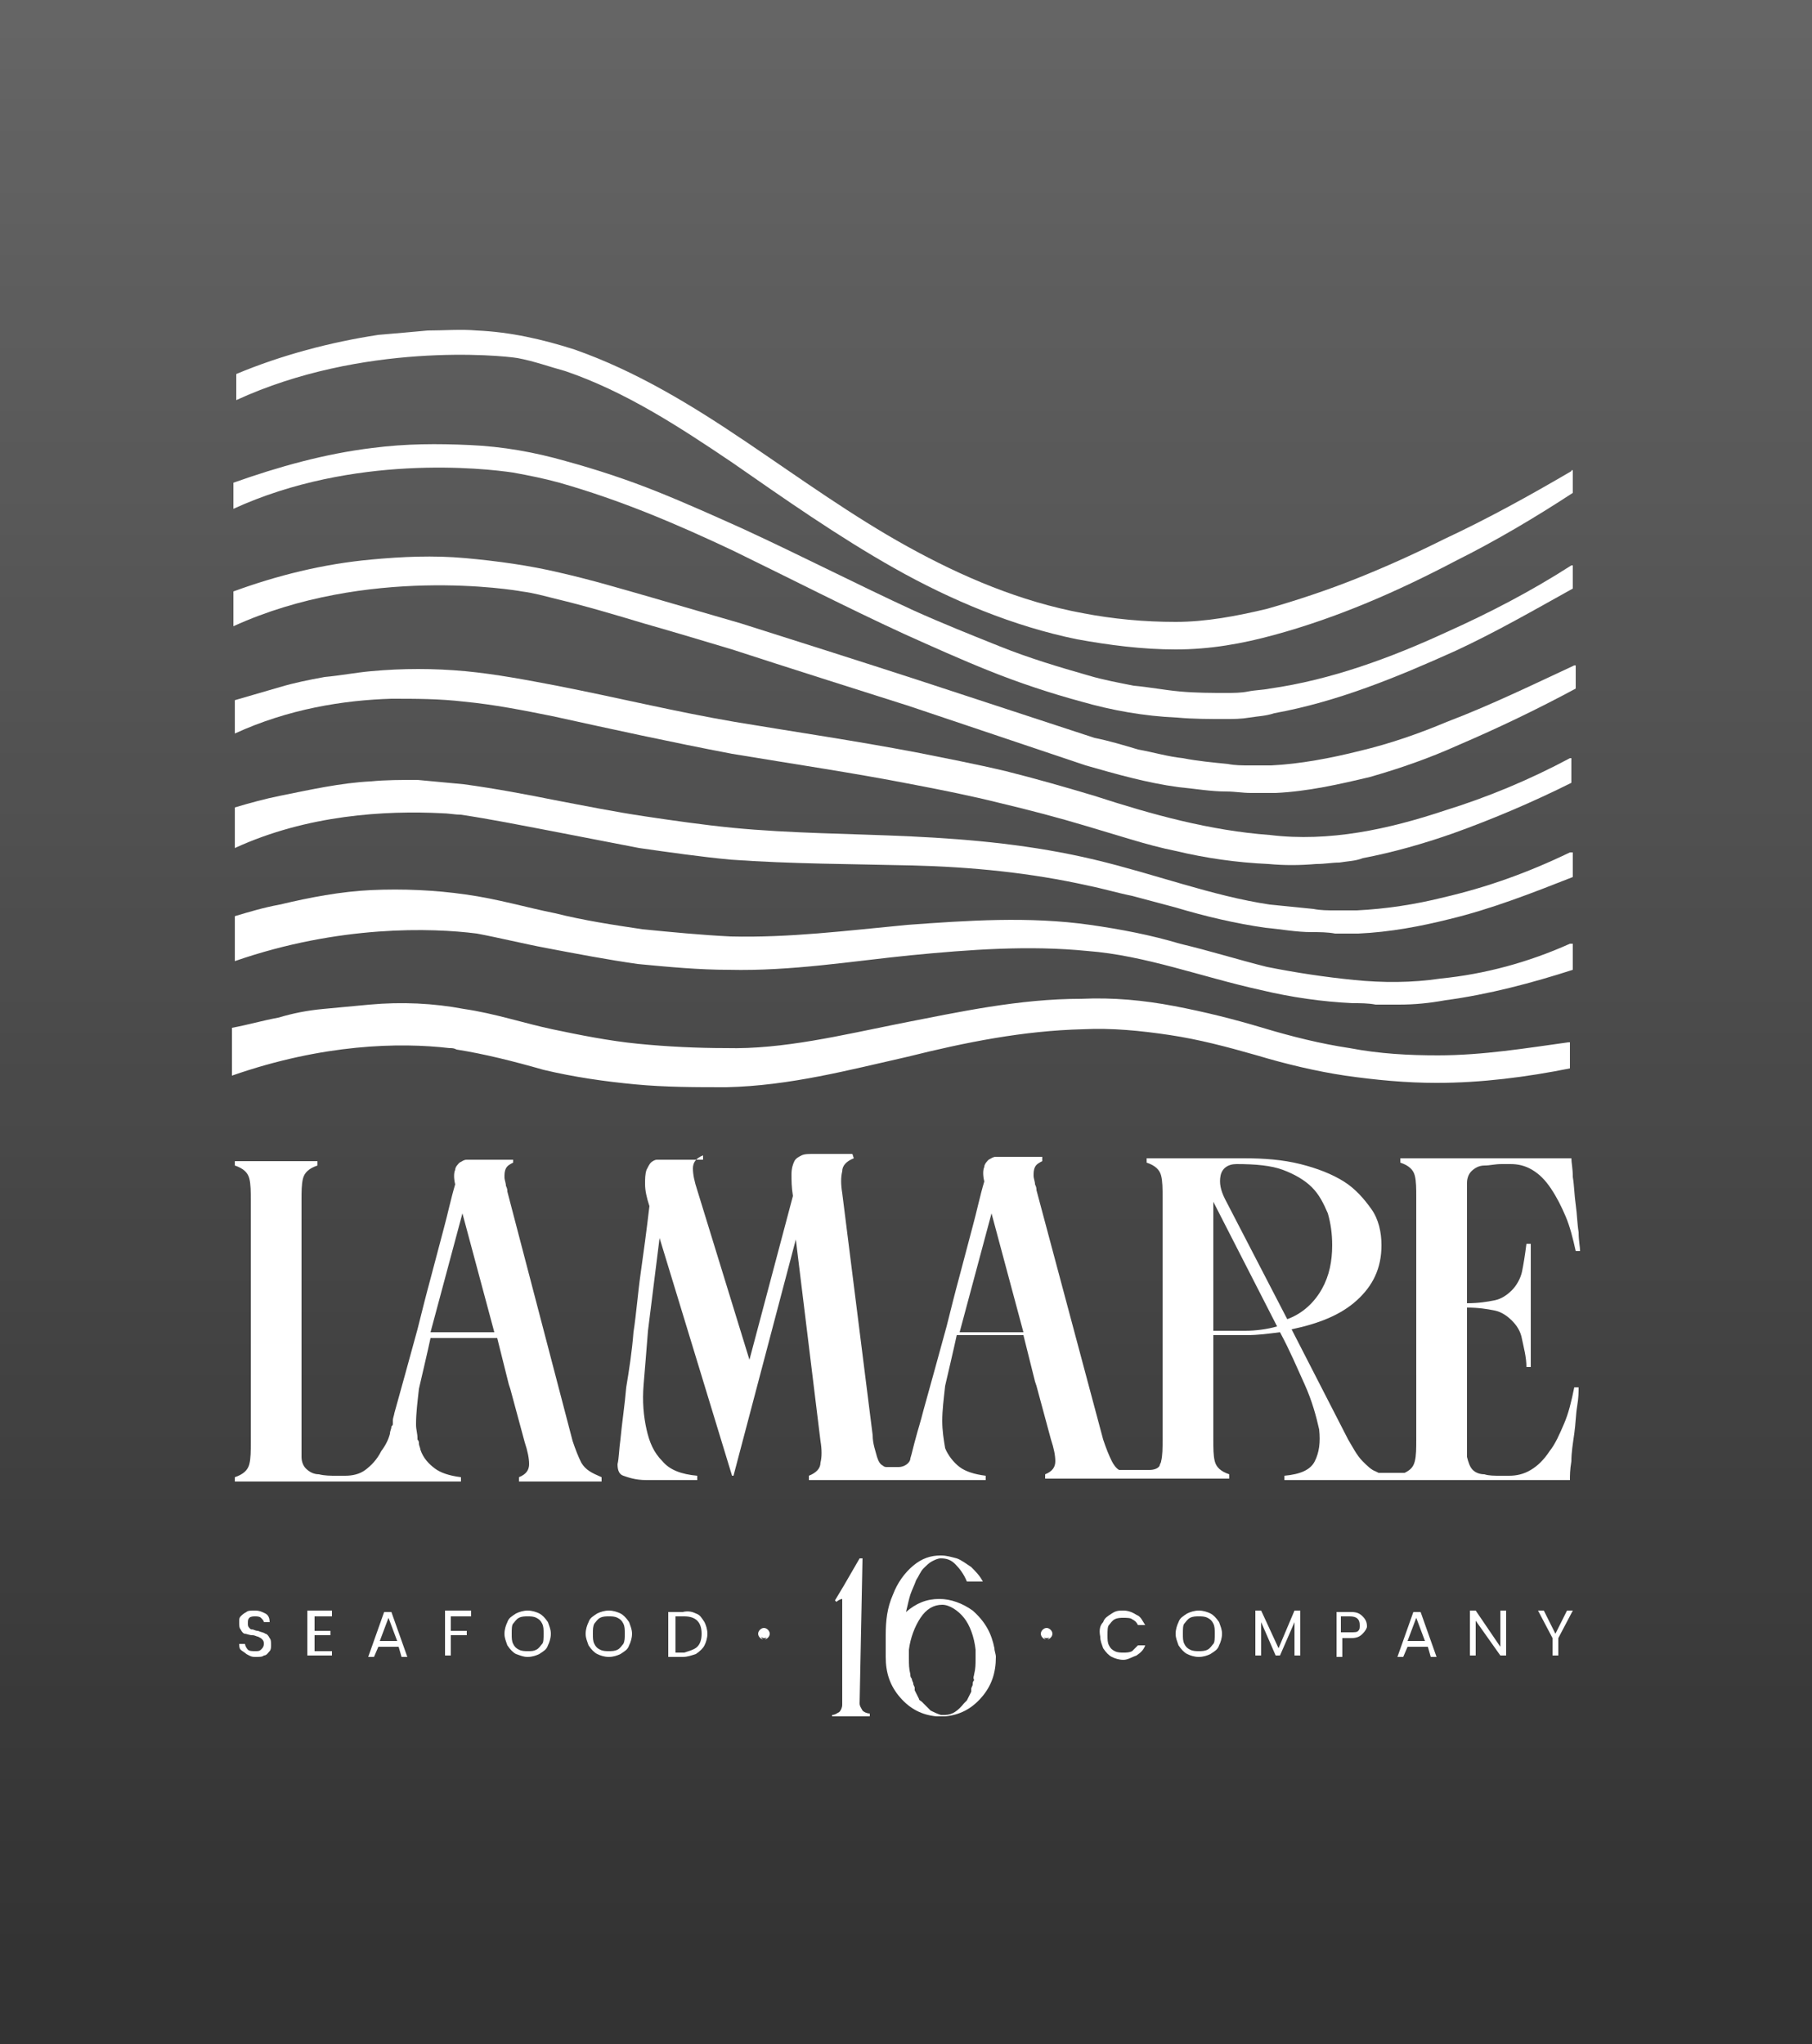 <?xml version="1.0" encoding="utf-8"?>
<!-- Generator: Adobe Illustrator 26.2.1, SVG Export Plug-In . SVG Version: 6.00 Build 0)  -->
<svg version="1.1" id="Capa_1" xmlns="http://www.w3.org/2000/svg" xmlns:xlink="http://www.w3.org/1999/xlink" x="0px" y="0px"
	 viewBox="0 0 125 141" style="enable-background:new 0 0 125 141;" xml:space="preserve">
<rect x="0" y="0" width="125" height="141" fill="#333333" stroke="none"/>
<style type="text/css">
	.st0{opacity:0.25;fill:url(#f_00000148660398458997843410000001514277185462648482_);enable-background:new    ;}
	.st1{fill-rule:evenodd;clip-rule:evenodd;fill:#FFFFFF;}
	.st2{fill:#FFFFFF;}
</style>
<g id="a">
</g>
<g>
	<g id="d" transform="translate(-874)">
		
			<linearGradient id="f_00000052805663064140549830000004856057866444884618_" gradientUnits="userSpaceOnUse" x1="-1748.204" y1="1634.385" x2="-1748.204" y2="1635.345" gradientTransform="matrix(125 0 0 141 219462 -230448.938)">
			<stop  offset="0" style="stop-color:#FFFFFF"/>
			<stop  offset="1" style="stop-color:#FFFFFF;stop-opacity:0"/>
		</linearGradient>
		
			<rect id="f" x="874" y="0" style="opacity:0.25;fill:url(#f_00000052805663064140549830000004856057866444884618_);enable-background:new    ;" width="125" height="141"/>
	</g>
	<g>
		<g>
			<path class="st1" d="M107.9,98.2c-0.3,0.7-0.6,1.4-1,1.9c-0.4,0.6-0.8,1-1.3,1.3s-1,0.4-1.5,0.4h-0.6c-0.4,0-0.8,0-1.1-0.1
				c-0.3,0-0.6-0.1-0.8-0.3c-0.2-0.2-0.3-0.5-0.4-0.9c0-0.3,0-0.7,0-1.1v-9.2c0.8,0,1.4,0.1,1.9,0.2c0.5,0.1,0.9,0.4,1.2,0.7
				c0.3,0.3,0.6,0.7,0.7,1.3c0.1,0.5,0.3,1.2,0.3,1.9h0.3v-8.5h-0.3c-0.1,0.8-0.2,1.4-0.3,1.9c-0.1,0.5-0.4,1-0.7,1.3
				c-0.3,0.3-0.7,0.6-1.2,0.7c-0.5,0.1-1.1,0.2-1.9,0.2v-7.2c0-0.4,0-0.8,0-1.1c0-0.3,0.1-0.6,0.3-0.8c0.2-0.2,0.5-0.4,0.9-0.4
				c0.4,0,0.7-0.1,1.2-0.1h0.6c0.5,0,1,0.1,1.5,0.4s0.9,0.7,1.3,1.3c0.4,0.6,0.7,1.2,1,1.9c0.3,0.7,0.5,1.5,0.7,2.4h0.3
				c0-0.3-0.1-0.7-0.1-1.3c-0.1-0.6-0.1-1.2-0.2-1.9s-0.1-1.3-0.2-1.9c0-0.6-0.1-1-0.1-1.3H96.6v0.3c0.6,0.2,0.9,0.5,1,0.9
				c0.1,0.4,0.1,0.9,0.1,1.5v16.7c0,0.6,0,1.1-0.1,1.5c-0.1,0.4-0.3,0.6-0.7,0.8h-1.8l-0.2-0.1c-0.3-0.1-0.6-0.4-0.9-0.7
				c-0.4-0.4-0.7-1-1-1.5l-3.9-7.6c1.9-0.4,3.4-1,4.5-2c1.1-1,1.7-2.2,1.7-3.8c0-0.9-0.2-1.8-0.7-2.5c-0.5-0.7-1.1-1.4-1.9-1.9
				c-0.8-0.5-1.8-0.9-3-1.2s-2.5-0.4-3.9-0.4h-6.7v0.3c0.6,0.2,0.9,0.5,1,0.9c0.1,0.4,0.1,0.9,0.1,1.5v16.7c0,0.6,0,1.1-0.1,1.5
				c0,0.1-0.1,0.2-0.1,0.3c-0.1,0.2-0.4,0.3-0.7,0.3h-1.8c-0.1,0-0.2,0-0.3,0c-0.2-0.1-0.4-0.4-0.5-0.6c-0.2-0.4-0.4-0.9-0.6-1.5
				l-4.6-17.2c0-0.1,0-0.2-0.1-0.4c0-0.2-0.1-0.4-0.1-0.6s0-0.4,0.1-0.6c0.1-0.2,0.3-0.3,0.5-0.4v-0.3h-2.6c-0.2,0-0.4,0-0.6,0
				c-0.2,0-0.3,0.1-0.5,0.2c-0.1,0.1-0.3,0.3-0.3,0.5c-0.1,0.2-0.1,0.6,0,1c-0.3,1-0.5,2-0.8,3.1c-0.3,1.1-0.6,2.3-0.9,3.4
				c-0.3,1.1-0.6,2.3-0.9,3.5c-0.3,1.1-1.4,5.1-1.6,5.8c-0.2,0.8-0.4,1.4-0.5,1.8c-0.2,0.7-0.3,1.2-0.4,1.5c0,0.3-0.4,0.6-0.8,0.6
				h-0.8c-0.1,0-0.2,0-0.3-0.1c-0.2-0.1-0.3-0.3-0.4-0.6c-0.1-0.4-0.3-0.9-0.3-1.5l-2.1-16.7c-0.1-0.6-0.1-1.1,0-1.5
				c0-0.4,0.3-0.7,0.8-0.9l-0.1-0.3h-2.6c-0.4,0-0.7,0-0.9,0.1c-0.2,0.1-0.4,0.2-0.5,0.4c-0.1,0.2-0.2,0.5-0.2,0.9s0,0.9,0.1,1.5
				l-3,11.3l-3.6-11.7c-0.2-0.6-0.3-1.1-0.3-1.5c0-0.4,0.2-0.7,0.7-0.9V80h-3.2c-0.1,0-0.3,0.1-0.4,0.2c-0.1,0.1-0.2,0.3-0.3,0.5
				c-0.1,0.3-0.1,0.6-0.1,1c0,0.4,0.1,0.9,0.3,1.5c-0.2,1.7-0.4,3.2-0.6,4.6c-0.2,1.4-0.3,2.8-0.5,4.1c-0.1,1.3-0.3,2.6-0.5,3.8
				c-0.1,1.2-0.3,2.5-0.4,3.6c-0.1,0.7-0.1,1.3-0.2,1.7c0,0.4,0.1,0.7,0.4,0.8c0.3,0.1,0.8,0.3,1.6,0.3s1.9,0,3.5,0v-0.3
				c-1.1-0.1-1.9-0.4-2.4-1c-0.6-0.6-0.9-1.3-1.1-2.2c-0.2-0.9-0.3-1.9-0.2-3.1c0.1-1.2,0.2-2.4,0.3-3.7l0.8-6.4l5,16.4h0.1
				l4.3-16.3l1.7,13.9c0.1,0.6,0.1,1.1,0,1.5c0,0.4-0.3,0.7-0.8,0.9v0.3h4.7l0,0h5.8l0,0c0.5,0,1.1,0,1.7,0v-0.3
				c-0.8-0.1-1.4-0.3-1.8-0.6c-0.4-0.3-0.8-0.8-1-1.3C65.1,99.3,65,98.7,65,98c0-0.7,0.1-1.5,0.2-2.4c0,0,0.7-3,0.8-3.5h4.6l0.8,3.2
				l0.1,0.3l1,3.7c0.2,0.6,0.3,1.1,0.3,1.5c0,0.4-0.2,0.7-0.7,0.9v0.3h4.7l0,0h6.9l0,0h1.1v-0.3c-0.6-0.2-0.9-0.5-1-0.9
				c-0.1-0.4-0.1-0.9-0.1-1.5v-7.2c0.8,0,1.5,0,2.3,0c0.8,0,1.5-0.1,2.3-0.2c0.7,1.3,1.2,2.5,1.7,3.6c0.5,1.1,0.8,2.2,1,3.1
				c0.1,0.9,0,1.6-0.3,2.2c-0.3,0.6-1,0.9-2.1,1v0.3h6l0,0h5.6l0,0h8.1c0-0.3,0-0.7,0.1-1.3c0-0.6,0.1-1.2,0.2-1.9
				c0.1-0.7,0.1-1.3,0.2-1.9s0.1-1,0.1-1.3h-0.3C108.4,96.7,108.2,97.5,107.9,98.2z M66.2,91.9l2.2-8.2l2.2,8.2H66.2z M85.9,91.8
				c-0.7,0-1.5,0-2.2,0v-8.9l4.4,8.6C87.4,91.7,86.6,91.8,85.9,91.8z M84.5,82.7c-0.3-0.6-0.4-1.1-0.3-1.6c0.1-0.5,0.5-0.8,1.1-0.8
				c1.3,0,2.4,0.1,3.2,0.4c0.8,0.3,1.5,0.7,2,1.2s0.8,1.1,1.1,1.8c0.2,0.7,0.3,1.4,0.3,2.2c0,1.1-0.2,2.1-0.7,3
				c-0.5,0.9-1.3,1.7-2.4,2.1L84.5,82.7z"/>
			<path class="st1" d="M40.1,100.9c-0.2-0.4-0.4-0.9-0.6-1.5L35,82.2c0-0.1,0-0.2-0.1-0.4c0-0.2-0.1-0.4-0.1-0.6s0-0.4,0.1-0.6
				c0.1-0.2,0.3-0.3,0.5-0.4V80h-2.6c-0.2,0-0.4,0-0.6,0c-0.2,0-0.3,0.1-0.5,0.2c-0.1,0.1-0.3,0.3-0.3,0.5c-0.1,0.2-0.1,0.6,0,1
				c-0.3,1-0.5,2-0.8,3.1c-0.3,1.1-0.6,2.3-0.9,3.4c-0.3,1.1-0.6,2.3-0.9,3.5c-0.3,1.1-1.4,5.1-1.6,5.8c0,0.1-0.1,0.3-0.1,0.5
				c0,0.1,0,0.1,0,0.2c0,0.1,0,0.1-0.1,0.2c0,0.2-0.1,0.3-0.1,0.5c-0.1,0.4-0.3,0.8-0.6,1.2c-0.3,0.6-0.7,1-1.1,1.3
				c-0.4,0.3-0.9,0.4-1.4,0.4h-0.6c-0.4,0-0.8,0-1.2-0.1c-0.4,0-0.7-0.2-0.9-0.4c-0.2-0.2-0.3-0.5-0.3-0.8c0-0.3,0-0.7,0-1.1V82.8
				c0-0.6,0-1.1,0.1-1.5c0.1-0.4,0.4-0.7,1-0.9v-0.3h-5.7v0.3c0.6,0.2,0.9,0.5,1,0.9c0.1,0.4,0.1,0.9,0.1,1.5v16.7
				c0,0.6,0,1.1-0.1,1.5c-0.1,0.4-0.4,0.7-1,0.9v0.3h11.7c0,0,2.4,0,3.9,0l0,0v-0.3c-0.8-0.1-1.4-0.3-1.8-0.6
				c-0.4-0.3-0.8-0.7-1-1.3c0,0,0,0,0,0l0,0c0-0.1-0.1-0.3-0.1-0.4c0-0.1,0-0.2-0.1-0.3c0,0,0-0.1,0-0.1c0-0.3-0.1-0.6-0.1-0.9
				c0,0,0-0.1,0-0.1c0-0.7,0.1-1.5,0.2-2.4c0,0,0.7-3,0.8-3.5h4.6l0.8,3.2l0.1,0.3l1,3.7c0.2,0.6,0.3,1.1,0.3,1.5s-0.2,0.7-0.7,0.9
				v0.3h5.7v-0.3C40.8,101.6,40.4,101.4,40.1,100.9z M29.7,91.9l2.2-8.2l2.2,8.2H29.7z"/>
		</g>
		<g>
			<path class="st1" d="M17,114.1c-0.1-0.1-0.3-0.2-0.4-0.3c-0.1-0.1-0.1-0.3-0.1-0.4h0.4c0,0.1,0.1,0.3,0.2,0.4
				c0.1,0.1,0.3,0.1,0.5,0.1c0.2,0,0.3,0,0.4-0.1c0.1-0.1,0.2-0.2,0.2-0.4c0-0.1,0-0.2-0.1-0.3c-0.1-0.1-0.1-0.1-0.3-0.2
				c-0.1,0-0.2-0.1-0.4-0.1c-0.2,0-0.4-0.1-0.5-0.1c-0.1,0-0.2-0.1-0.3-0.3c-0.1-0.1-0.1-0.3-0.1-0.5c0-0.2,0-0.3,0.1-0.4
				c0.1-0.1,0.2-0.2,0.4-0.3c0.1-0.1,0.3-0.1,0.6-0.1c0.3,0,0.5,0.1,0.7,0.2c0.2,0.1,0.3,0.3,0.3,0.6h-0.4c0-0.1-0.1-0.2-0.2-0.3
				c-0.1-0.1-0.3-0.1-0.4-0.1s-0.3,0-0.4,0.1c-0.1,0.1-0.1,0.2-0.1,0.4c0,0.1,0,0.2,0.1,0.3s0.1,0.1,0.2,0.1c0.1,0,0.2,0.1,0.4,0.1
				c0.2,0.1,0.4,0.1,0.5,0.2c0.1,0,0.2,0.1,0.3,0.3c0.1,0.1,0.1,0.3,0.1,0.5c0,0.1,0,0.3-0.1,0.4c-0.1,0.1-0.2,0.3-0.4,0.3
				c-0.1,0.1-0.3,0.1-0.6,0.1C17.3,114.3,17.2,114.2,17,114.1z"/>
		</g>
		<g>
			<polygon class="st1" points="21.7,111.5 21.7,112.5 22.8,112.5 22.8,112.8 21.7,112.8 21.7,113.9 22.9,113.9 22.9,114.2 
				21.2,114.2 21.2,111.1 22.9,111.1 22.9,111.5 			"/>
		</g>
		<g>
			<path class="st1" d="M27.5,113.6h-1.4l-0.3,0.7h-0.4l1.1-3.1H27l1.1,3.1h-0.4L27.5,113.6L27.5,113.6z M27.4,113.2L27.4,113.2
				l-0.6-1.6l-0.6,1.6H27.4z"/>
		</g>
		<g>
			<polygon class="st1" points="32.5,111.1 32.5,111.5 31.1,111.5 31.1,112.5 32.2,112.5 32.2,112.8 31.1,112.8 31.1,114.2 
				30.7,114.2 30.7,111.1 			"/>
		</g>
		<g>
			<path class="st1" d="M35.6,114.1c-0.2-0.1-0.4-0.3-0.6-0.6c-0.1-0.3-0.2-0.5-0.2-0.8c0-0.3,0.1-0.6,0.2-0.8
				c0.1-0.3,0.3-0.4,0.6-0.6c0.2-0.1,0.5-0.2,0.8-0.2c0.3,0,0.6,0.1,0.8,0.2c0.2,0.1,0.4,0.3,0.6,0.6c0.1,0.3,0.2,0.5,0.2,0.8
				c0,0.3-0.1,0.6-0.2,0.8c-0.1,0.3-0.3,0.4-0.6,0.6c-0.2,0.1-0.5,0.2-0.8,0.2C36.1,114.3,35.9,114.2,35.6,114.1L35.6,114.1z
				 M37,113.8L37,113.8c0.2-0.1,0.3-0.3,0.4-0.4s0.1-0.4,0.1-0.7s0-0.5-0.1-0.7s-0.2-0.3-0.4-0.4c-0.2-0.1-0.4-0.1-0.6-0.1
				c-0.2,0-0.4,0-0.6,0.1c-0.2,0.1-0.3,0.3-0.4,0.4s-0.1,0.4-0.1,0.7s0,0.5,0.1,0.7s0.2,0.3,0.4,0.4c0.2,0.1,0.4,0.1,0.6,0.1
				C36.7,113.9,36.8,113.9,37,113.8z"/>
		</g>
		<g>
			<path class="st1" d="M41.2,114.1c-0.2-0.1-0.4-0.3-0.6-0.6c-0.1-0.3-0.2-0.5-0.2-0.8c0-0.3,0.1-0.6,0.2-0.8
				c0.1-0.3,0.3-0.4,0.6-0.6c0.2-0.1,0.5-0.2,0.8-0.2c0.3,0,0.6,0.1,0.8,0.2c0.2,0.1,0.4,0.3,0.6,0.6c0.1,0.3,0.2,0.5,0.2,0.8
				c0,0.3-0.1,0.6-0.2,0.8c-0.1,0.3-0.3,0.4-0.6,0.6c-0.2,0.1-0.5,0.2-0.8,0.2C41.7,114.3,41.4,114.2,41.2,114.1L41.2,114.1z
				 M42.6,113.8L42.6,113.8c0.2-0.1,0.3-0.3,0.4-0.4c0.1-0.2,0.1-0.4,0.1-0.7s0-0.5-0.1-0.7c-0.1-0.2-0.2-0.3-0.4-0.4
				s-0.4-0.1-0.6-0.1s-0.4,0-0.6,0.1c-0.2,0.1-0.3,0.3-0.4,0.4c-0.1,0.2-0.1,0.4-0.1,0.7s0,0.5,0.1,0.7c0.1,0.2,0.2,0.3,0.4,0.4
				c0.2,0.1,0.4,0.1,0.6,0.1C42.2,113.9,42.4,113.9,42.6,113.8z"/>
		</g>
		<g>
			<path class="st1" d="M48,111.3c0.3,0.1,0.4,0.3,0.6,0.6c0.1,0.2,0.2,0.5,0.2,0.8s-0.1,0.6-0.2,0.8c-0.1,0.2-0.3,0.4-0.6,0.6
				c-0.3,0.1-0.6,0.2-0.9,0.2h-1v-3.1h1C47.5,111.1,47.8,111.2,48,111.3L48,111.3z M48.1,113.6L48.1,113.6c0.2-0.2,0.3-0.5,0.3-0.9
				c0-0.4-0.1-0.7-0.3-0.9c-0.2-0.2-0.5-0.3-0.9-0.3h-0.6v2.5h0.6C47.5,113.9,47.9,113.8,48.1,113.6z"/>
		</g>
		<g>
			<path class="st1" d="M76.1,111.9c0.1-0.3,0.3-0.4,0.6-0.6s0.5-0.2,0.8-0.2c0.3,0,0.6,0.1,0.9,0.3c0.3,0.1,0.4,0.4,0.6,0.7h-0.5
				c-0.1-0.2-0.2-0.3-0.4-0.4c-0.1-0.1-0.4-0.1-0.6-0.1s-0.4,0-0.6,0.1c-0.2,0.1-0.3,0.3-0.4,0.4s-0.1,0.4-0.1,0.7s0,0.5,0.1,0.7
				c0.1,0.2,0.2,0.3,0.4,0.4s0.4,0.1,0.6,0.1s0.4,0,0.6-0.1c0.1-0.1,0.3-0.3,0.4-0.4h0.5c-0.1,0.3-0.3,0.5-0.6,0.7
				c-0.3,0.1-0.6,0.3-0.9,0.3c-0.3,0-0.6-0.1-0.8-0.2s-0.4-0.3-0.6-0.6c-0.1-0.3-0.2-0.5-0.2-0.8C75.8,112.4,75.9,112.1,76.1,111.9z
				"/>
		</g>
		<g>
			<path class="st1" d="M81.9,114.1c-0.2-0.1-0.4-0.3-0.6-0.6c-0.1-0.3-0.2-0.5-0.2-0.8c0-0.3,0.1-0.6,0.2-0.8
				c0.1-0.3,0.3-0.4,0.6-0.6c0.2-0.1,0.5-0.2,0.8-0.2c0.3,0,0.6,0.1,0.8,0.2c0.2,0.1,0.4,0.3,0.6,0.6c0.1,0.3,0.2,0.5,0.2,0.8
				c0,0.3-0.1,0.6-0.2,0.8c-0.1,0.3-0.3,0.4-0.6,0.6c-0.2,0.1-0.5,0.2-0.8,0.2C82.4,114.3,82.1,114.2,81.9,114.1L81.9,114.1z
				 M83.3,113.8L83.3,113.8c0.2-0.1,0.3-0.3,0.4-0.4s0.1-0.4,0.1-0.7s0-0.5-0.1-0.7c-0.1-0.2-0.2-0.3-0.4-0.4s-0.4-0.1-0.6-0.1
				s-0.4,0-0.6,0.1c-0.2,0.1-0.3,0.3-0.4,0.4s-0.1,0.4-0.1,0.7s0,0.5,0.1,0.7c0.1,0.2,0.2,0.3,0.4,0.4c0.2,0.1,0.4,0.1,0.6,0.1
				S83.1,113.9,83.3,113.8z"/>
		</g>
		<g>
			<polygon class="st1" points="89.7,111.1 89.7,114.2 89.3,114.2 89.3,111.9 88.3,114.2 88,114.2 87,111.9 87,114.2 86.6,114.2 
				86.6,111.1 87,111.1 88.2,113.7 89.3,111.1 			"/>
		</g>
		<g>
			<path class="st1" d="M94,112.7c-0.2,0.2-0.4,0.3-0.8,0.3h-0.6v1.3h-0.4v-3.1h1c0.4,0,0.6,0.1,0.8,0.3c0.2,0.2,0.3,0.4,0.3,0.7
				C94.3,112.3,94.2,112.5,94,112.7L94,112.7z M93.7,112.5L93.7,112.5c0.1-0.1,0.1-0.2,0.1-0.4c0-0.4-0.2-0.6-0.7-0.6h-0.6v1.1h0.6
				C93.5,112.6,93.6,112.6,93.7,112.5z"/>
		</g>
		<g>
			<path class="st1" d="M98.5,113.6h-1.4l-0.3,0.7h-0.4l1.1-3.1H98l1.1,3.1h-0.4L98.5,113.6L98.5,113.6z M98.3,113.2L98.3,113.2
				l-0.6-1.6l-0.6,1.6H98.3z"/>
		</g>
		<g>
			<polygon class="st1" points="103.9,114.2 103.5,114.2 101.8,111.8 101.8,114.2 101.4,114.2 101.4,111.1 101.8,111.1 103.5,113.6 
				103.5,111.1 103.9,111.1 			"/>
		</g>
		<g>
			<polygon class="st1" points="108.5,111.1 107.5,113 107.5,114.2 107.1,114.2 107.1,113 106.1,111.1 106.5,111.1 107.3,112.7 
				108.1,111.1 			"/>
		</g>
		<g>
			<path class="st1" d="M99.2,72.8c-2,0-4-0.1-6.1-0.5c-2-0.3-4-0.8-6-1.4c-2-0.6-4-1.1-6.1-1.5s-4.2-0.6-6.4-0.5
				c-4.3,0-8.4,0.9-12.5,1.7c-4,0.8-8.1,1.8-12,1.7c-2,0-4.1-0.1-6.1-0.3c-2-0.2-4-0.6-5.9-1s-4-1.1-6.1-1.4
				c-2.1-0.4-4.3-0.5-6.5-0.3c-1.1,0.1-2.1,0.2-3.2,0.3c-1.1,0.1-2.1,0.3-3.1,0.6c-1.1,0.2-2.1,0.5-3.2,0.7v2.3V74v0.2
				c6.3-2.2,11.6-2.3,15-1.9c0.2,0,0.3,0,0.5,0.1c1.9,0.3,3.9,0.8,6,1.4c2.1,0.5,4.2,0.8,6.3,1c2.1,0.2,4.2,0.2,6.3,0.2
				c4.4-0.1,8.5-1.2,12.5-2.1c4-1,8-1.8,12.1-1.9c2-0.1,4,0.1,6,0.4c2,0.3,3.9,0.8,6,1.4c2,0.6,4.1,1.1,6.1,1.4
				c2.1,0.3,4.2,0.5,6.3,0.5c3.1,0,6.2-0.4,9.2-1v-1.8c0,0-0.1,0-0.1,0C105.3,72.3,102.3,72.8,99.2,72.8z"/>
			<path class="st1" d="M99.4,67.5c-2,0.3-4,0.3-6,0.1s-4-0.5-6-0.9c-2-0.5-3.9-1.1-6-1.6c-2-0.6-4.1-1-6.2-1.3
				c-4.2-0.6-8.5-0.3-12.6,0c-4.2,0.4-8.2,0.9-12.2,0.8c-2-0.1-4.1-0.3-6.1-0.5c-2-0.3-4-0.6-6-1.1c-2-0.4-4-1-6.2-1.3
				c-2.1-0.3-4.3-0.4-6.5-0.3c-2.1,0.1-4.2,0.5-6.3,1c-1.1,0.2-2.1,0.5-3.1,0.8v2.3v0.7v0.1c7.2-2.5,13.6-2.3,16.7-1.9
				c1.6,0.3,3.2,0.7,4.8,1c2.1,0.4,4.2,0.8,6.3,1.1c2.1,0.2,4.2,0.4,6.3,0.4c4.3,0.1,8.5-0.6,12.5-1c4.1-0.4,8.2-0.7,12.2-0.3
				c4,0.3,7.9,1.8,12,2.7c2.1,0.5,4.2,0.8,6.3,0.9c0.5,0,1.1,0,1.6,0.1c0.5,0,1.1,0,1.6,0c1.1,0,2.1-0.1,3.2-0.3
				c3-0.4,6-1.2,8.8-2.1v-1.8c-0.1,0-0.1,0-0.2,0C105.4,66.4,102.4,67.2,99.4,67.5z"/>
			<path class="st1" d="M99.6,61.9c-2,0.5-4,0.8-6,0.9c-0.5,0-1,0-1.5,0c-0.5,0-1,0-1.5-0.1c-1-0.1-2-0.2-3-0.3
				c-4-0.6-7.9-2.1-12.1-3.1c-4.2-1-8.4-1.4-12.6-1.6c-4.2-0.2-8.3-0.2-12.4-0.6c-2-0.2-4.1-0.5-6.1-0.8c-2-0.3-4-0.7-6.1-1.1
				c-2-0.4-4.1-0.8-6.3-1.1c-1.1-0.1-2.1-0.2-3.2-0.3c-1.1,0-2.2,0-3.2,0.1c-2.1,0.1-4.3,0.6-6.3,1c-1,0.2-2.1,0.5-3.1,0.8v2v0.5
				v0.3c5-2.3,10.4-2.6,14.3-2.4c0.4,0,0.9,0.1,1.3,0.1c2,0.3,4,0.7,6.1,1.1c2.1,0.4,4.1,0.8,6.2,1.2c2.1,0.3,4.2,0.6,6.3,0.8
				c4.2,0.3,8.4,0.3,12.5,0.4c4.1,0.1,8.2,0.5,12.2,1.4c1,0.2,2,0.5,3,0.7l3,0.8c2,0.6,4.1,1.1,6.2,1.4c1.1,0.1,2.1,0.3,3.2,0.3
				c0.5,0,1.1,0,1.6,0.1c0.6,0,1.1,0,1.6,0c2.2-0.1,4.3-0.5,6.3-1c2.9-0.7,5.7-1.8,8.5-2.9v-1.7c-0.1,0-0.1,0-0.2,0
				C105.4,60.2,102.6,61.2,99.6,61.9z"/>
			<path class="st1" d="M99.7,55.9c-3.9,1.3-8,2.2-12.1,1.7c-4.1-0.3-8.1-1.4-12.1-2.7c-2-0.6-4.1-1.2-6.1-1.7
				c-2.1-0.5-4.2-0.9-6.2-1.3c-4.2-0.8-8.3-1.4-12.5-2.1c-4.1-0.7-8.2-1.7-12.3-2.5c-2.1-0.4-4.2-0.8-6.3-1c-2.2-0.2-4.3-0.2-6.5,0
				c-1.1,0.1-2.1,0.3-3.2,0.4c-1.1,0.2-2.1,0.4-3.1,0.7c-1,0.3-2.1,0.6-3.1,0.9v1.5V50v0.6c3.7-1.7,7.5-2.3,10.8-2.4
				c1.7,0,3.3,0,5,0.2c2.1,0.2,4.1,0.6,6.1,1c4.1,0.9,8.2,1.8,12.4,2.6c4.2,0.7,8.3,1.3,12.4,2.1c2.1,0.4,4.1,0.8,6.1,1.3
				c2.1,0.5,4,1,6,1.6l3,0.9c1,0.3,2.1,0.6,3.1,0.8c2.1,0.5,4.2,0.8,6.4,0.9c1.1,0.1,2.1,0.1,3.3,0c0.6,0,1.1-0.1,1.6-0.1
				c0.6-0.1,1.1-0.1,1.6-0.3c2.1-0.4,4.2-1,6.2-1.7c2.8-1,5.6-2.2,8.2-3.5v-1.7c0,0-0.1,0-0.1,0C105.5,53.8,102.6,55,99.7,55.9z"/>
			<path class="st1" d="M99.8,49.8c-1.9,0.8-3.9,1.5-6,2c-2,0.5-4.1,0.9-6.1,1c-0.5,0-1,0-1.5,0c-0.5,0-1,0-1.5-0.1
				c-1-0.1-2.1-0.2-3.1-0.4c-1-0.1-2-0.4-3.1-0.6c-1-0.3-2-0.6-3-0.8l-12.2-4c-4-1.3-8.1-2.6-12.2-3.9c-2.1-0.6-4.1-1.2-6.2-1.8
				s-4.1-1.2-6.3-1.7c-2.1-0.5-4.3-0.8-6.5-1c-2.2-0.2-4.4-0.1-6.5,0.1c-3.3,0.3-6.5,1.1-9.5,2.2v1.3v0.2v0.9
				c9.2-4.2,19.4-2.5,19.9-2.4c0.8,0.1,1.5,0.3,2.3,0.5c2.1,0.5,4.1,1.1,6.1,1.7c2.1,0.6,4.1,1.2,6.1,1.8c4,1.3,8.1,2.6,12.2,3.9
				l12.2,4.1c2.1,0.6,4.2,1.2,6.4,1.5c1.1,0.1,2.2,0.3,3.3,0.3c0.6,0,1.1,0.1,1.7,0.1c0.6,0,1.1,0,1.7,0c2.2-0.1,4.4-0.6,6.5-1.1
				c2.1-0.6,4.1-1.3,6.1-2.2c2.8-1.2,5.5-2.5,8.1-3.9v-1.6c0,0-0.1,0-0.1,0C105.6,47.3,102.7,48.7,99.8,49.8z"/>
			<path class="st1" d="M99.8,43.6c-3.9,1.8-8,3.3-12.2,3.9c-0.5,0.1-1,0.1-1.5,0.2c-0.5,0.1-1,0.1-1.5,0.1c-1,0-2.1,0-3.2-0.1
				c-1.1-0.1-2.1-0.3-3.2-0.4c-1-0.2-2.1-0.4-3.1-0.7c-2.1-0.6-4.1-1.2-6.1-2c-2-0.8-4-1.6-6-2.5c-3.9-1.8-7.8-3.8-11.7-5.6
				c-2-0.9-4-1.8-6-2.6c-2-0.8-4.1-1.5-6.3-2.1c-2.1-0.6-4.3-1-6.6-1.1c-2.2-0.1-4.4-0.1-6.7,0.2c-3.3,0.4-6.5,1.3-9.6,2.4v1.1v0.3
				v0.4c8.3-3.8,17.3-2.8,19.3-2.5c1.1,0.2,2.1,0.4,3.2,0.7c2.1,0.6,4.1,1.3,6.1,2.1c2,0.8,4,1.7,5.9,2.6c3.9,1.9,7.8,3.9,11.7,5.7
				c2,0.9,4,1.8,6,2.6s4.1,1.5,6.3,2.1c2.1,0.6,4.3,1,6.6,1.1c1.1,0.1,2.2,0.1,3.3,0.1c0.6,0,1.1,0,1.7-0.1c0.6-0.1,1.1-0.1,1.7-0.3
				c4.4-0.8,8.5-2.5,12.5-4.3c2.8-1.3,5.4-2.8,8.1-4.3v-1.6c0,0-0.1,0-0.1,0C105.6,40.8,102.7,42.3,99.8,43.6z"/>
			<path class="st1" d="M108.4,32.5c-2.9,1.7-5.8,3.3-8.8,4.7c-2,1-4,1.9-6,2.7c-2,0.8-4.1,1.5-6.2,2.1c-2.1,0.5-4.2,0.9-6.3,0.9
				c-2.2,0-4.3-0.2-6.4-0.6c-4.3-0.8-8.3-2.5-12.1-4.6c-3.8-2.1-7.4-4.7-11.1-7.2c-3.7-2.5-7.6-4.9-11.9-6.4
				c-2.2-0.7-4.4-1.2-6.7-1.3c-1.1-0.1-2.3,0-3.4,0c-1.1,0.1-2.2,0.2-3.4,0.3c-3.3,0.5-6.7,1.4-9.8,2.7v1.1V27v0.6
				c8.7-4,18.2-3.1,19.4-2.9c1.1,0.2,2.2,0.6,3.3,0.9c4.1,1.4,7.8,3.8,11.5,6.3c3.6,2.5,7.3,5.1,11.2,7.3c3.9,2.2,8.2,4,12.6,4.9
				c2.2,0.4,4.5,0.7,6.8,0.7c2.4,0,4.6-0.4,6.8-1c4.4-1.2,8.5-3,12.5-5.1c2.8-1.4,5.5-3,8.1-4.7v-1.5
				C108.5,32.4,108.4,32.4,108.4,32.5z"/>
		</g>
		<g>
			<path class="st2" d="M59.3,117.5c0,0.2,0.1,0.3,0.2,0.5c0.1,0.1,0.3,0.2,0.5,0.2v0.2h-2.6v-0.1c0.2,0,0.3-0.1,0.5-0.2
				c0.1-0.1,0.2-0.3,0.2-0.5v-7.3c-0.1,0-0.3,0.1-0.4,0.2l0,0l-0.1-0.1l0.6-1l1.1-1.9h0.2L59.3,117.5L59.3,117.5z"/>
			<path class="st2" d="M68.6,113.7c0,0.2,0.1,0.4,0.1,0.6c0,1.1-0.3,2-1,2.8c-0.7,0.8-1.5,1.2-2.5,1.3c-0.1,0-0.2,0-0.3,0
				c-0.1,0-0.1,0-0.3,0c-1-0.1-1.8-0.5-2.5-1.3c-0.7-0.8-1-1.7-1-2.8v-1.5c0-1,0.1-1.9,0.5-2.8c0.3-0.8,0.8-1.5,1.4-2
				c0.6-0.5,1.2-0.7,1.9-0.7c0.4,0,0.7,0.1,1.1,0.2c0.3,0.1,0.7,0.4,1,0.6c0.3,0.3,0.6,0.6,0.8,1h-1.1c-0.2-0.5-0.5-0.9-0.8-1.2
				c-0.3-0.3-0.6-0.4-1-0.4c-0.2,0-0.4,0.1-0.6,0.2c-0.2,0.1-0.4,0.3-0.6,0.5s-0.3,0.5-0.5,0.8c-0.1,0.3-0.3,0.7-0.4,1
				s-0.2,0.8-0.3,1.2c0.7-0.6,1.4-0.9,2.3-0.9c0.8,0,1.6,0.3,2.3,0.8C68,111.9,68.4,112.7,68.6,113.7z M67.2,115.5
				c0.1-0.4,0.1-0.7,0.1-1.1c0-0.2,0-0.4,0-0.6c-0.1-0.9-0.4-1.7-0.8-2.2s-1-0.9-1.5-0.9c-0.6,0-1.1,0.3-1.5,0.9
				c-0.4,0.6-0.7,1.4-0.8,2.2c0,0.2,0,0.4,0,0.6c0,0.4,0,0.7,0.1,1.1c0,0.1,0,0.2,0.1,0.3c0,0.1,0.1,0.3,0.1,0.3v0
				c0,0.1,0,0.1,0.1,0.3c0,0,0,0,0,0.1c0,0,0,0.1,0,0.1c0.1,0.2,0.2,0.4,0.3,0.6c0,0.1,0.1,0.1,0.2,0.2c0.2,0.2,0.4,0.4,0.6,0.6
				c0.2,0.1,0.4,0.2,0.7,0.3c0.1,0,0.1,0,0.2,0c0,0,0.1,0,0.1,0c0.5,0,0.9-0.3,1.3-0.8c0.1-0.1,0.1-0.1,0.2-0.2
				c0.1-0.2,0.2-0.4,0.3-0.6c0,0,0,0,0-0.1c0,0,0-0.1,0-0.1c0-0.1,0.1-0.2,0.1-0.3v0c0-0.1,0-0.2,0.1-0.3
				C67.1,115.7,67.2,115.6,67.2,115.5z"/>
		</g>
		<g>
			<path class="st1" d="M72.2,113c0.2,0,0.3-0.1,0.3-0.3c0-0.2-0.1-0.3-0.3-0.3s-0.3,0.1-0.3,0.3C71.9,112.9,72,113,72.2,113z"/>
			<path class="st2" d="M72.2,113.1c-0.2,0-0.4-0.2-0.4-0.4c0-0.2,0.2-0.4,0.4-0.4s0.4,0.2,0.4,0.4
				C72.6,112.9,72.4,113.1,72.2,113.1z M72.2,112.5c-0.1,0-0.2,0.1-0.2,0.3s0.1,0.3,0.2,0.3c0.1,0,0.2-0.1,0.2-0.3
				S72.3,112.5,72.2,112.5z"/>
		</g>
		<g>
			<path class="st1" d="M52.7,113c0.2,0,0.3-0.1,0.3-0.3c0-0.2-0.1-0.3-0.3-0.3c-0.1,0-0.3,0.1-0.3,0.3
				C52.4,112.9,52.6,113,52.7,113z"/>
			<path class="st2" d="M52.7,113.1c-0.2,0-0.4-0.2-0.4-0.4c0-0.2,0.2-0.4,0.4-0.4c0.2,0,0.4,0.2,0.4,0.4
				C53.1,112.9,52.9,113.1,52.7,113.1z M52.7,112.5c-0.1,0-0.2,0.1-0.2,0.3s0.1,0.3,0.2,0.3c0.1,0,0.2-0.1,0.2-0.3
				S52.9,112.5,52.7,112.5z"/>
		</g>
	</g>
</g>
</svg>
